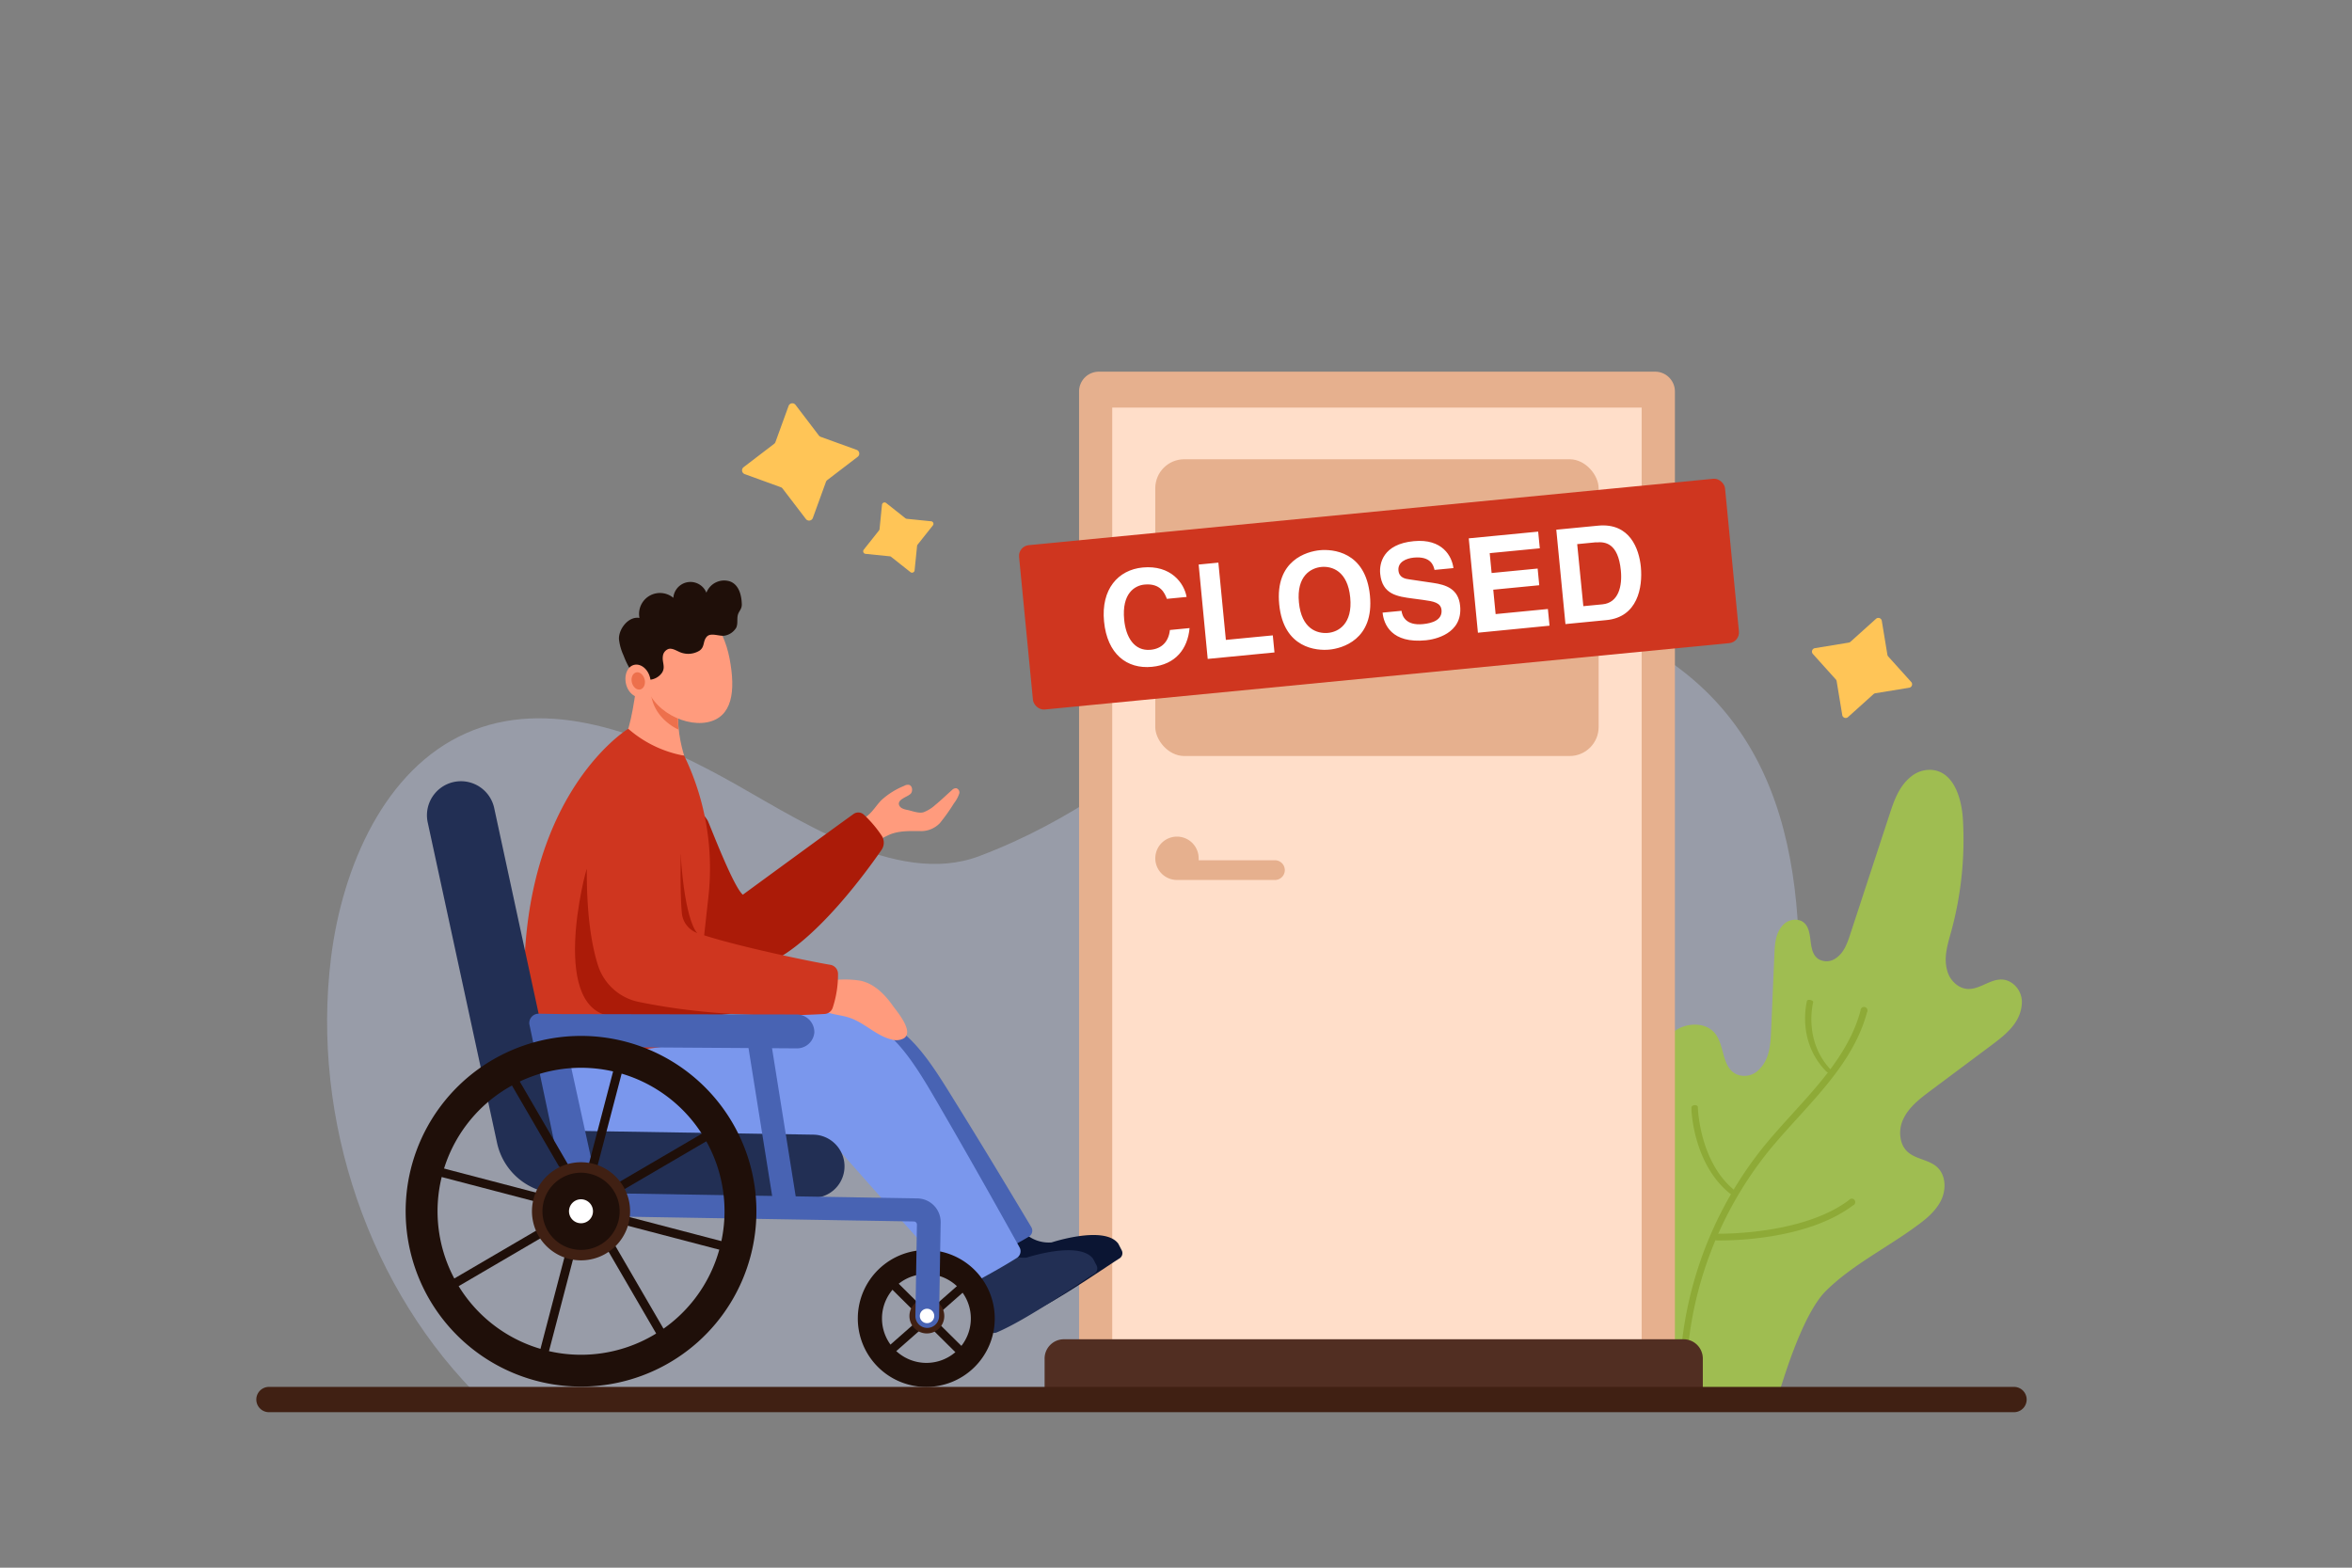 <svg xmlns="http://www.w3.org/2000/svg" viewBox="0 0 675 450" id="stereotype-problem-for-employee-with-disability"><rect x="0" y="0" width="675" height="450" fill="#808080" stroke="none"/><path fill="#cad5f8" d="M514.09,319.63c3.85-44.08,7.66-97.43-31.77-127.47-17.45-13.3-37.44-25.26-59.37-25.69-27.8-.54-52.29,17.32-73.45,35.36-21.45,18.29-42,33.93-68.56,43.95-24,9-53.2-11.65-73.53-22.72-22.9-12.47-50-23.13-73.71-12.57C110.58,220.77,98.3,248.41,95,274.88c-5.8,46.59,11.06,95.73,43.69,127.33l368.22-.38Z" opacity=".33"></path><path fill="#9fbd51" d="M576.67,281.72c-5.12-2.46-9.15,4.28-14.35,1.46a7.47,7.47,0,0,1-3.55-4.8c-1-3.74.24-7.48,1.24-11.12a100.06,100.06,0,0,0,3.33-32c-.36-6.24-2.72-14-9.26-14.28a8.47,8.47,0,0,0-5.63,1.94c-3.51,2.81-4.91,7-6.24,11.07L531,268.17c-.85,2.58-1.77,5.28-4.11,6.87a4.56,4.56,0,0,1-4.92.31c-3.72-2.31-1-8.9-5-11a4.75,4.75,0,0,0-5,.91c-2.4,2.25-2.6,5.54-2.73,8.63q-.48,11-.95,21.95c-.18,4.07-.43,8.4-3.68,11.38a5.75,5.75,0,0,1-6.06,1.23c-4.51-1.89-3.47-8.26-6.38-11.84-2.65-3.26-8-3.12-11.44-.75s-5.47,6.32-7.1,10.2c-5,12-6.78,22.94-7.54,41.17-.24,5.78-.26,11.58-.09,17.37L467.09,399l43.86-.52c.07.43,5.85-20.7,13-27.86,7.33-7.33,17.65-12.5,26-18.65,2.78-2,5.57-4.29,7.1-7.38s1.43-7.23-1.11-9.57c-3.21-2.95-9-2-10.38-7.75a9.16,9.16,0,0,1,.61-5.92c1.6-3.52,4.76-5.93,7.81-8.22L571.56,300c4-3,8.17-6.28,8.66-11.57A6.68,6.68,0,0,0,576.67,281.72Z"></path><path fill="#8eaa37" d="M482.94,399a1,1,0,0,1-.95-1,109.41,109.41,0,0,1,24-68.67c2.69-3.32,5.64-6.57,8.5-9.72,8.07-8.88,16.41-18.06,19.47-29.54a1,1,0,1,1,1.85.5c-3.17,11.93-11.68,21.28-19.9,30.33-2.84,3.13-5.78,6.36-8.44,9.64A107.45,107.45,0,0,0,483.9,398a1,1,0,0,1-.95,1Z"></path><path fill="#e6b08e" d="M315.43,106.69H475a5.68,5.68,0,0,1,5.68,5.68V400.3a0,0,0,0,1,0,0h-171a0,0,0,0,1,0,0V112.37A5.68,5.68,0,0,1,315.43,106.69Z"></path><rect width="151.94" height="273.91" x="319.2" y="117" fill="#ffdec9"></rect><rect width="127.24" height="85.18" x="331.55" y="131.83" fill="#e6b08e" rx="8.32"></rect><rect width="203.56" height="47.4" x="293.97" y="146.86" fill="#cf361f" rx="3.08" transform="rotate(-5.54 395.623 170.477)"></rect><path fill="#512e22" d="M305.32,384.43H483.15a5.54,5.54,0,0,1,5.54,5.54v11.64a0,0,0,0,1,0,0H299.79a0,0,0,0,1,0,0V390A5.54,5.54,0,0,1,305.32,384.43Z"></path><path fill="#ffc557" d="M246.17 131.11l-8.75 6.69a1.16 1.16 0 00-.38.52l-3.76 10.35a1.15 1.15 0 01-2 .31l-6.69-8.75a1 1 0 00-.52-.38l-10.35-3.76a1.15 1.15 0 01-.3-2l8.75-6.69a1.18 1.18 0 00.38-.52l3.76-10.35a1.15 1.15 0 012-.31L235 125a1.24 1.24 0 00.52.39l10.36 3.75A1.15 1.15 0 01246.17 131.11zM520.89 186.05l9.67-1.59a1 1 0 00.52-.25l7.29-6.56a1 1 0 011.69.59l1.6 9.68a1 1 0 00.24.52l6.57 7.29a1 1 0 01-.6 1.69L538.19 199a1 1 0 00-.51.25l-7.29 6.56a1 1 0 01-1.69-.59l-1.6-9.68a1 1 0 00-.25-.52l-6.56-7.29A1 1 0 01520.89 186.05zM267.73 150.81l-4.39 5.53a.78.78 0 00-.15.39l-.71 7a.74.74 0 01-1.19.5l-5.53-4.38a.68.68 0 00-.38-.16l-7-.71a.74.74 0 01-.5-1.19l4.38-5.52a.79.79 0 00.16-.39l.7-7a.74.74 0 011.19-.5l5.53 4.38a.76.76 0 00.38.16l7 .71A.73.73 0 01267.73 150.81z"></path><path fill="#fff" d="M330.6 191.41c-7.2.7-12.84-3.67-13.75-13s4.08-14.83 11.06-15.51c8.11-.78 11.94 4.48 12.63 8.45l-5.66.55c-.61-1.58-1.78-4.55-6.45-4.1-2.72.27-6.54 2.47-5.8 10.12.47 4.87 2.82 9.06 7.61 8.6 3.13-.31 5.15-2.29 5.51-5.68l5.65-.55C340.84 186.27 337.39 190.75 330.6 191.41zM346.6 189.14L344 162.05l5.66-.55 2.15 22.18 13.47-1.3.48 4.9zM381.52 186.47c-3.58.35-13.16-.28-14.4-13s8.05-15.18 11.64-15.53 13.16.29 14.4 13S385.11 186.13 381.52 186.47zm-2.3-23.73c-3.05.3-7.17 2.6-6.44 10.19s5.22 9 8.28 8.75 7.17-2.6 6.44-10.18S382.28 162.45 379.22 162.74zM409.25 183.79c-9.89 1-12.14-4.58-12.46-7.94l5.43-.52c.18 1.5 1.21 4.3 6.16 3.82 2.68-.26 5.59-1.19 5.32-4.06-.21-2.11-2.3-2.48-5.23-2.88l-3-.4c-4.47-.59-8.79-1.16-9.37-7.12-.29-3 .82-8.5 9.61-9.35 8.29-.81 11 4.41 11.41 7.73l-5.43.52c-.27-1.19-1-4-5.95-3.53-2.15.21-4.64 1.25-4.4 3.7.21 2.11 2 2.4 3.14 2.55l6.76 1c3.79.55 7.33 1.73 7.8 6.6C419.85 182 411.62 183.55 409.25 183.79zM424.15 181.62l-2.63-27.09 19.92-1.93.47 4.79-14.38 1.39.55 5.7 13.21-1.28.46 4.79-13.2 1.28.68 7 15-1.46.47 4.79zM461 178l-14.6 1.42 2.87-.28-2.63-27.09 12-1.16c9.13-.88 11.77 6.7 12.27 11.84C471.47 168.58 470 177.17 461 178zm-2.93-22.34l-5.43.53L454.4 174l5.51-.53c4.6-.45 5.7-5.24 5.26-9.69C464.4 155.74 460.53 155.47 458.11 155.7z"></path><path fill="#e6b08e" d="M365.71,246.94H344c0-.19,0-.38,0-.57a6.22,6.22,0,1,0-6.22,6.22h27.95a2.83,2.83,0,1,0,0-5.65Z"></path><path fill="#0b1533" d="M293.21,353.06a10.18,10.18,0,0,0,8.6,3.57s15.14-5,19.12.35l1,1.93a1.78,1.78,0,0,1-.63,2.3c-4.66,2.93-19.25,13.16-28,16.87a2.11,2.11,0,0,1-2.68-.93l-9.7-17.86Z"></path><path fill="#222f54" d="M286,357.43a10.18,10.18,0,0,0,8.6,3.57s15.13-5,19.12.34l1,1.93a1.78,1.78,0,0,1-.63,2.31c-4.66,2.93-19.25,13.16-28,16.87a2.12,2.12,0,0,1-2.69-.93l-9.7-17.86Z"></path><path fill="#4863b3" d="M160.07,297.06s-5.06,24,19.62,26.83L242,325a4,4,0,0,1,2.84,1.22c4.92,5.21,25.26,26.75,34.25,35.53a2.34,2.34,0,0,0,2.66.41c2.83-1.39,9.1-4.52,13.48-7.15a2,2,0,0,0,.75-2.76c-3-5-12.21-20.47-21.52-35.43C264.7,301,257.83,289.66,240,290.54,225.12,291.28,192.76,293.16,160.07,297.06Z"></path><path fill="#7a97ed" d="M153.5,297.72s-5.21,26.3,20.06,29.41l63.84,1.08a3.92,3.92,0,0,1,2.9,1.34c5,5.71,25.84,29.31,35,38.93a2.28,2.28,0,0,0,2.72.45c2.9-1.53,9.33-5,13.82-7.86a2.27,2.27,0,0,0,.77-3c-3.05-5.5-12.48-22.44-22-38.84-10-17.28-17-29.72-35.29-28.73C220.11,291.3,187,293.4,153.5,297.72Z"></path><path fill="#ff9b7d" d="M252.93,229.7a21.67,21.67,0,0,1,6.58-4.13,2,2,0,0,1,1.37-.28c1,.29,1.1,1.75.56,2.45-.78,1-3.95,1.6-3.42,3.34a1.81,1.81,0,0,0,1,1,5.93,5.93,0,0,0,1.38.41c1.38.28,3.3,1.08,4.68.65a10.61,10.61,0,0,0,3.33-2.08c1.66-1.35,3.22-2.87,4.81-4.29a1.58,1.58,0,0,1,1.24-.51,1.27,1.27,0,0,1,.86,1.45,9.29,9.29,0,0,1-1.54,2.87,54,54,0,0,1-4.05,5.7,7.45,7.45,0,0,1-5.86,2.27c-2.88,0-5.85-.1-8.51,1-1,.43-2,1-3,1.47a5.4,5.4,0,0,1-3.27.48,3.61,3.61,0,0,1-2.69-2.95c-.25-1.86,1.13-3.29,2.47-4.33C250.45,233,251.49,231.18,252.93,229.7Z"></path><path fill="#ab1b08" d="M203.08,235.51c.4.63,7.31,19,10.11,21.31,0,0,24.71-18.1,31.75-23.15a2.35,2.35,0,0,1,3,.2,34.22,34.22,0,0,1,5.13,6.06,3.66,3.66,0,0,1-.06,4c-4.2,6.09-18,25.12-30.93,31.8,0,0-21.64,14.52-35.08-12.63s-.8-33.55-.8-33.55S196.79,225.69,203.08,235.51Z"></path><path fill="#ff9b7d" d="M196.36,216.91s-2.36-7-1.59-13.23l-11.87-9.05s-1.23,11.53-3.16,16.16C179.74,210.79,187.29,216.89,196.36,216.91Z"></path><path fill="#ed704c" d="M194.73,209.43s-7.84-3.26-8-11.59l7.9,6.57A34.73,34.73,0,0,0,194.73,209.43Z"></path><path fill="#ff9b7d" d="M184.94,193.64c.15,9.24,10.76,15.09,18,13.69s8.24-8.89,6.44-18.28-7.31-16.33-14.57-14.93S184.79,184.08,184.94,193.64Z"></path><path fill="#1f0f09" d="M209.43,166.87c2.68.93,3.41,4.09,3.46,6.64,0,1.19-.58,1.66-1,2.6-.54,1.29,0,2.77-.61,4.08a4.85,4.85,0,0,1-3.18,2.25c-1.52.35-4.11-1-5.28.34s-.49,2.89-2.09,4a6.18,6.18,0,0,1-5.93.27c-.93-.42-1.89-1-2.88-.79a2.46,2.46,0,0,0-1.69,2.15c-.23,1.74.82,3.07-.25,4.71a4.8,4.8,0,0,1-3.49,2c-2,.23-3.41.11-4.66-1.53a23.14,23.14,0,0,1-2.87-5.43,15,15,0,0,1-1.32-4.68c-.14-2.87,2.7-6.66,5.88-6.1a6,6,0,0,1,9.72-5.78,4.93,4.93,0,0,1,9.49-1.46A5.46,5.46,0,0,1,209.43,166.87Z"></path><path fill="#ff9b7d" d="M255.56 298.3l.2.05a4.61 4.61 0 003.65-.31c2.95-1.94-1.9-7.56-3.23-9.42-2.27-3.18-5.2-6.2-9.15-7.09a27.55 27.55 0 00-9 0c-3 .33-6.18 3-4.35 6.24a7.26 7.26 0 004.53 3.06c1.8.51 3.69.68 5.47 1.27C248 293.49 251.25 297.13 255.56 298.3zM186.58 194.62c.62 2.55-.42 5-2.33 5.46s-4-1.22-4.59-3.77.42-5 2.33-5.46S186 192.06 186.58 194.62z"></path><path fill="#ed704c" d="M185,195c.33,1.35-.22,2.65-1.23,2.9s-2.1-.65-2.43-2,.22-2.64,1.23-2.89S184.62,193.66,185,195Z"></path><path fill="#cf361f" d="M180.3,209.19s-34.68,21-29.33,85.75c0,0,.11,3.82.46,6.72,0,0,29.62,2.27,47.35-3.19l4.52-41a74.24,74.24,0,0,0-6.68-40c-.09-.18-.17-.37-.26-.55A33.37,33.37,0,0,1,180.3,209.19Z"></path><path fill="#ab1b08" d="M200.1,267.83s-3.48-2.82-4.77-22.64C195.33,245.19,179.34,271.43,200.1,267.83Z"></path><path fill="#ab1b08" d="M168.41,249.44c-.09-.58-11.74,42.31,8.66,42.36,0,0,26.69,2.25,41.07-2.91C218.14,288.89,171.79,271.18,168.41,249.44Z"></path><path fill="#cf361f" d="M168.53,243.91c-.31,7.87-.31,22.44,3.05,33.07a15.54,15.54,0,0,0,11.56,10.58c9.61,2,28.52,4.95,53.46,3.5A2.63,2.63,0,0,0,239,289.2a30.55,30.55,0,0,0,1.5-9.7,2.64,2.64,0,0,0-2.18-2.55c-6.57-1.1-28.44-5.68-38.18-9.12a6.78,6.78,0,0,1-4.47-5.86c-.26-3-.45-8-.3-16.39a25.73,25.73,0,0,0-7.32-18.7c-4.67-4.63-10.74-6.88-16,3.48A32.67,32.67,0,0,0,168.53,243.91Z"></path><path fill="#1f0f09" d="M266.17,358.82a19.65,19.65,0,1,0,19.31,20A19.65,19.65,0,0,0,266.17,358.82Zm-.55,32.39a12.75,12.75,0,1,1,13-12.53A12.74,12.74,0,0,1,265.62,391.21Z"></path><rect width="30.86" height="2.5" x="250.62" y="377.08" fill="#1f0f09" transform="rotate(44.77 266.057 378.35)"></rect><rect width="30.86" height="2.5" x="250.09" y="377.62" fill="#1f0f09" transform="rotate(-41.34 265.502 378.853)"></rect><path fill="#402013" d="M271,377.86a5,5,0,1,0-5.06,4.9A5,5,0,0,0,271,377.86Z"></path><path fill="#222f54" d="M161.83,324.55l-20-92.6a9.76,9.76,0,0,0-9.37-7.7h0a9.77,9.77,0,0,0-9.71,11.82l19.9,92a18.46,18.46,0,0,0,17.74,14.56l5.4.09,67.34,1.13a9.06,9.06,0,0,0,7.77-14h0a9.07,9.07,0,0,0-7.47-4.15Z"></path><path fill="#4863b3" d="M263.28,344l-96.13-1.61-.2,6.64,95.32,1.59a.89.89,0,0,1,.88.91l-.44,26.19a3.4,3.4,0,0,0,3.34,3.45h0a3.4,3.4,0,0,0,3.46-3.34l.45-26.92a6.79,6.79,0,0,0-6.68-6.91Z"></path><path fill="#4863b3" d="M228.51,291.2l-67.23-.11-6.6-.11a2.68,2.68,0,0,0-2.76,3l11,52.2a3.66,3.66,0,0,0,3.55,2.85l6.82.11-10.66-48.64,65.95.43a5,5,0,0,0,5.13-4.55A5.08,5.08,0,0,0,228.51,291.2Z"></path><polygon fill="#4863b3" points="228.62 345.05 221.86 344.93 214.15 296.66 220.91 296.77 228.62 345.05"></polygon><rect width="2.53" height="91.66" x="165.65" y="301.24" fill="#1f0f09" transform="rotate(14.67 166.927 347.079)"></rect><rect width="2.53" height="91.66" x="165.65" y="301.24" fill="#1f0f09" transform="rotate(104.67 166.915 347.068)"></rect><rect width="2.53" height="91.66" x="165.65" y="301.24" fill="#1f0f09" transform="rotate(59.67 166.916 347.077)"></rect><rect width="2.53" height="91.66" x="165.65" y="301.24" fill="#1f0f09" transform="matrix(-.86 .5 -.5 -.86 486.24 562.35)"></rect><path fill="#1f0f09" d="M179.5,299a50.33,50.33,0,1,0,35.94,61.43A50.32,50.32,0,0,0,179.5,299Zm-23.18,88.52a41.18,41.18,0,1,1,50.27-29.41A41.18,41.18,0,0,1,156.32,387.54Z"></path><path fill="#1f0f09" d="M178.91,350.88a12.58,12.58,0,1,0-15.35,9A12.58,12.58,0,0,0,178.91,350.88Z"></path><path fill="#402013" d="M166.77,361.78a14.26,14.26,0,0,1-3.59-.46,14.08,14.08,0,1,1,17.19-10.06h0a14.09,14.09,0,0,1-13.6,10.52Zm0-25.16a11.08,11.08,0,1,0,10.71,13.88h0A11.07,11.07,0,0,0,169.55,337,10.77,10.77,0,0,0,166.75,336.62Z"></path><path fill="#fff" d="M170.18 347.76a3.44 3.44 0 10-3.49 3.37A3.43 3.43 0 00170.18 347.76zM268.12 377.81a2.07 2.07 0 10-2.1 2A2.06 2.06 0 00268.12 377.81z"></path><path fill="#8eaa37" d="M493.78 356.07H492.7a1 1 0 01-.93-1 .94.94 0 011-.94c.24 0 24.36.53 37.86-9.65a1 1 0 111.15 1.53C519.23 355.47 498.75 356.07 493.78 356.07zM485.43 318.59c0-.39 0-.63 0-.7 0-.34.4-.64.91-.66s.92.21.93.59c0 .15.4 15.8 10.69 24 .32.26.26.65-.13.88a1.24 1.24 0 01-1.3-.05C487 335 485.61 321.81 485.43 318.59zM518.48 287.79c0-.28.1-.45.11-.5.07-.25.52-.35 1-.24s.85.38.78.64-2.91 11.31 5.33 19.66c.26.26.12.53-.31.59a1.58 1.58 0 01-1.24-.35C516.51 299.83 518 290.12 518.48 287.79z"></path><path fill="#402013" d="M578.19,398.11H77a3.63,3.63,0,0,0,0,7.25H578.19a3.63,3.63,0,0,0,0-7.25Z"></path></svg>